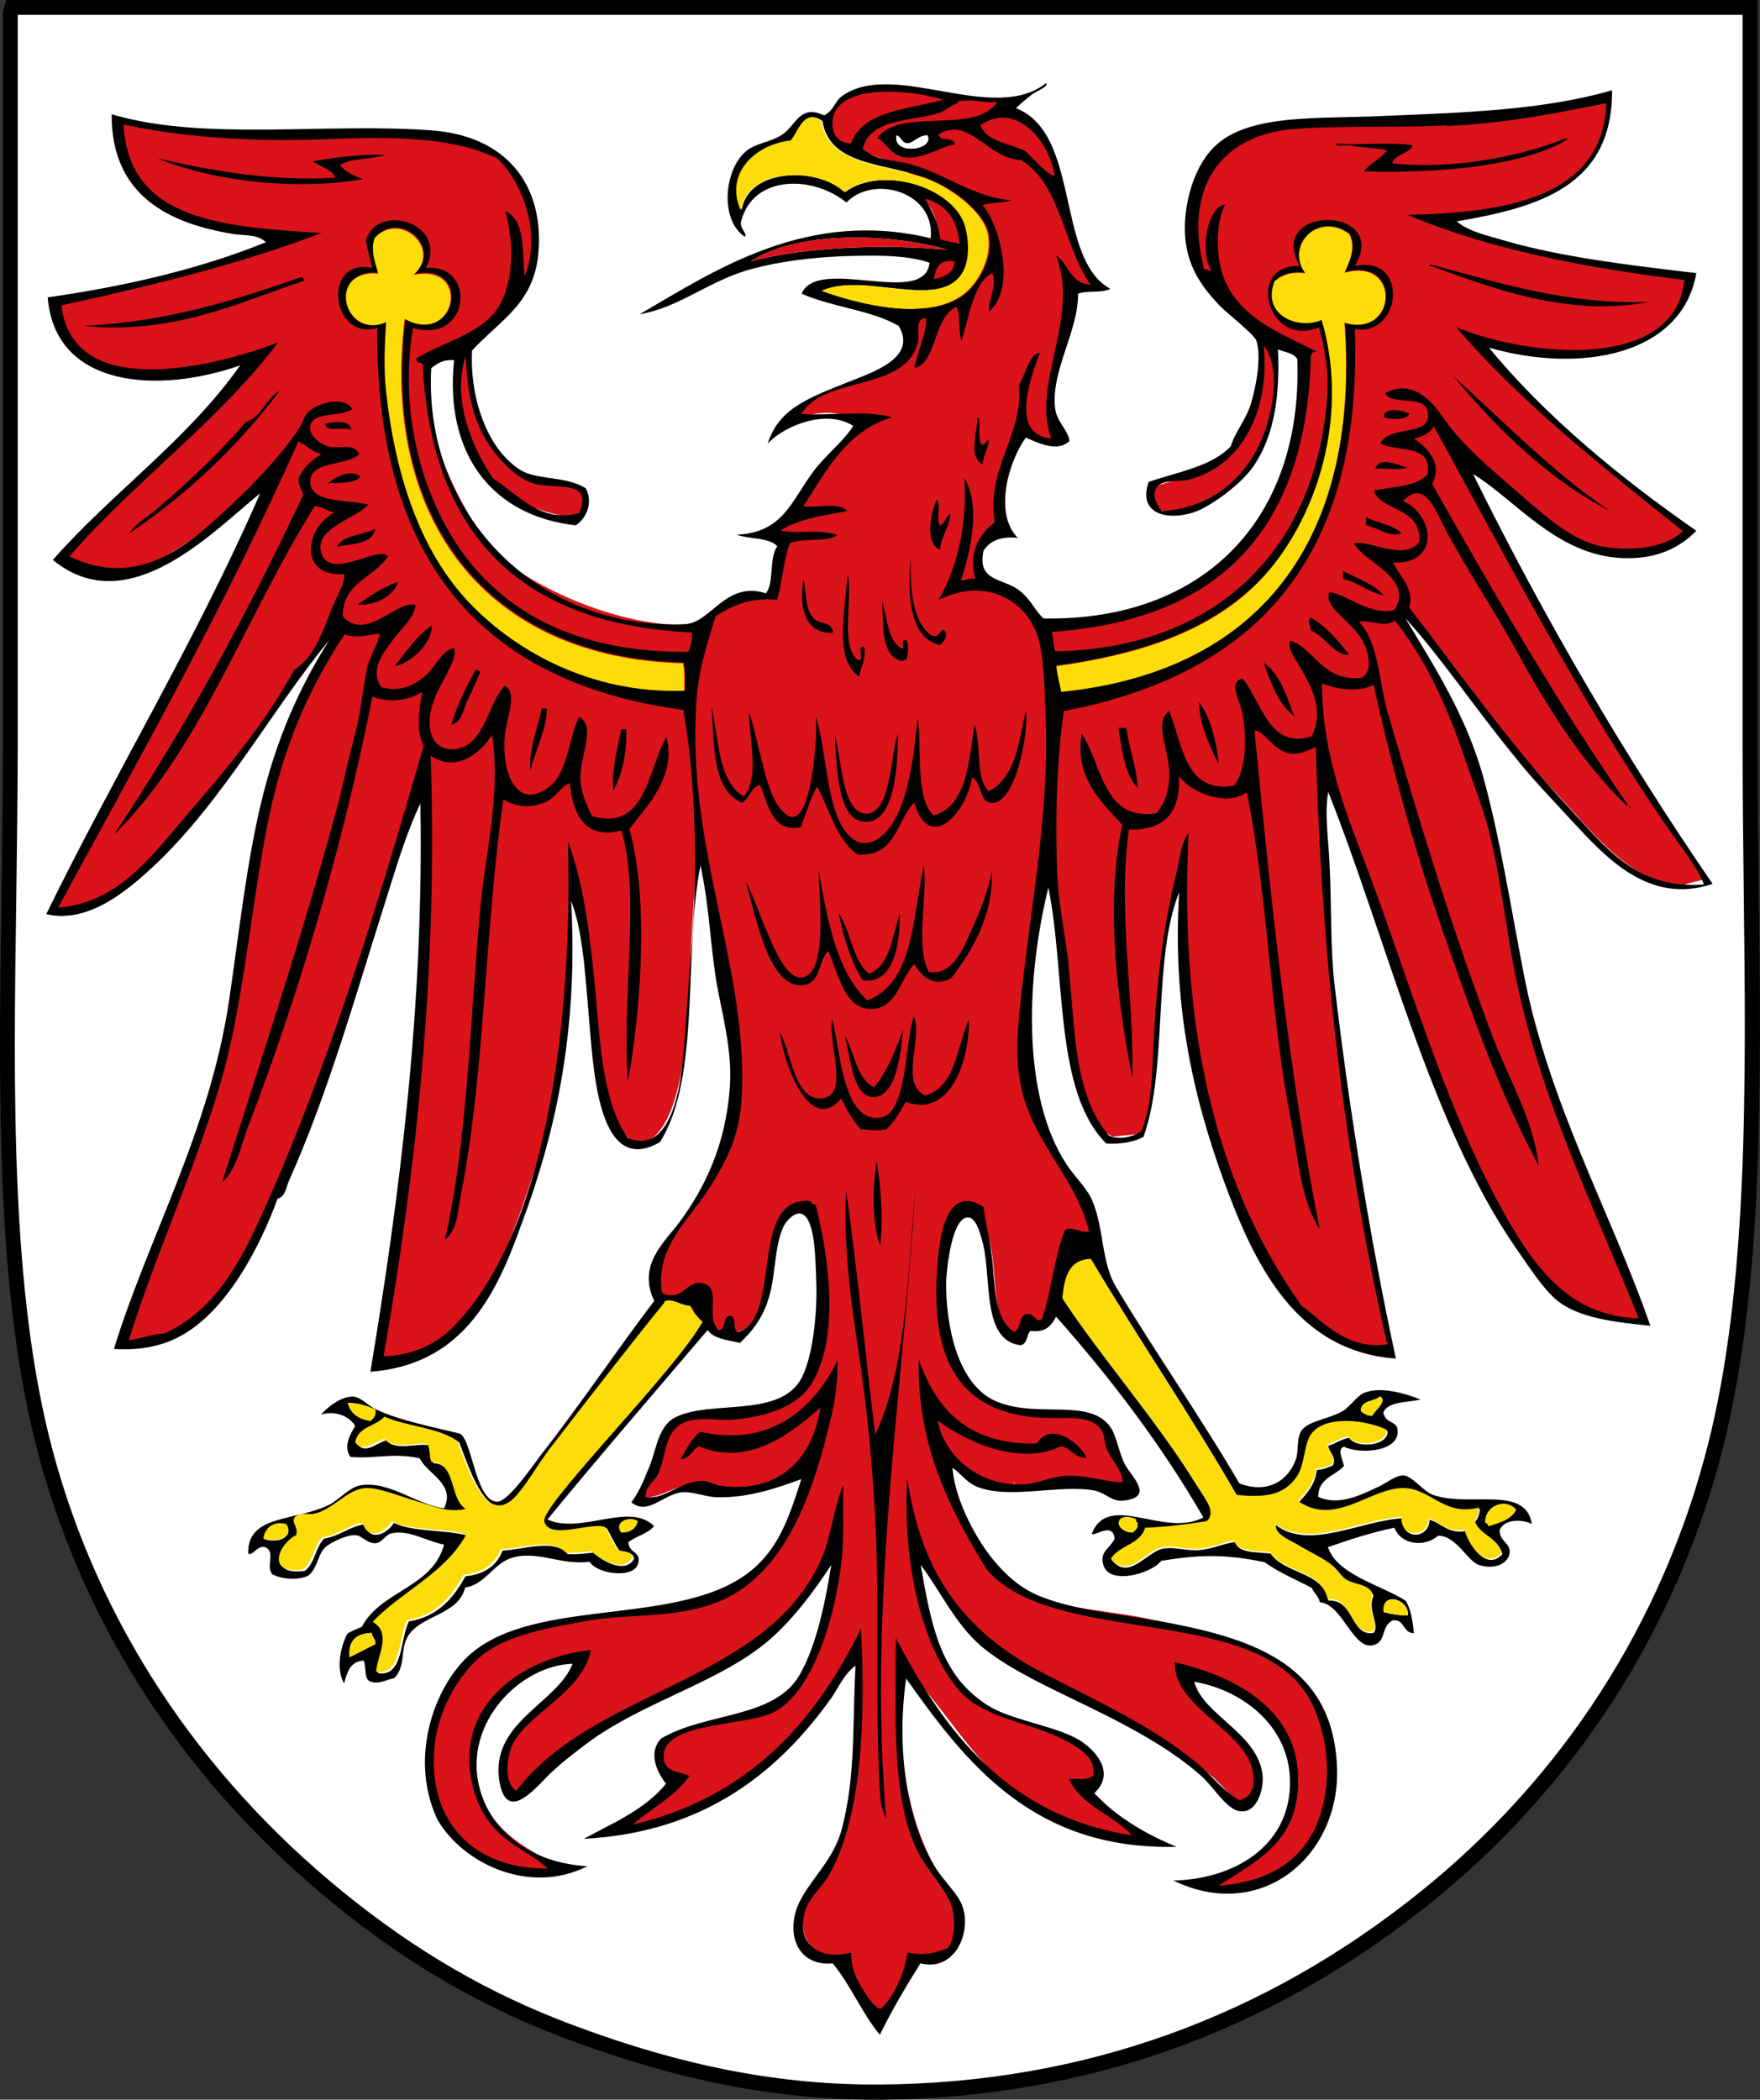 <?xml version="1.0" encoding="UTF-8"?>
<svg id="Ebene_1" data-name="Ebene 1" xmlns="http://www.w3.org/2000/svg" viewBox="0 0 61.63 73.5">
  <rect x="0" y="0" width="61.63" height="73.5" fill="#333333" stroke="none"/>
  <defs>
    <style>
      .cls-1 {
        fill: #da121a;
      }

      .cls-2 {
        fill: #fff;
      }

      .cls-3 {
        fill: #fcdd09;
      }
    </style>
  </defs>
  <g>
    <path id="Schildflaeche" class="cls-2" d="M.36.43v25.79c0,8.6-.63,17.66,1.23,24.61,1.75,6.58,5.57,11.79,10.25,15.6,2.34,1.91,4.95,3.53,8.16,4.72,3.16,1.18,6.76,2.12,10.87,2.08,8.2-.07,14.41-3.09,19.03-6.81,4.69-3.77,8.44-9.12,10.14-15.72,1.79-6.98,1.23-15.98,1.23-24.61V.26H.41l-.05.17Z"/>
    <path d="M30.65,73.5c-3.48,0-6.9-.67-10.74-2.1-3-1.12-5.62-2.63-8.24-4.77-5.13-4.18-8.7-9.62-10.33-15.73C-.15,45.32-.05,38.27.05,31.45c.02-1.72.05-3.5.05-5.23V.4l.12-.4h61.33v26.1c0,1.66.02,3.35.04,4.99.08,6.89.17,14.01-1.28,19.68-1.62,6.3-5.16,11.78-10.23,15.86-5.59,4.5-12.05,6.8-19.2,6.87-.08,0-.15,0-.23,0ZM.62.52v25.7c0,1.73-.03,3.51-.05,5.23-.1,6.78-.2,13.8,1.27,19.31,1.6,6.01,5.11,11.35,10.16,15.46,2.57,2.09,5.14,3.58,8.09,4.68,3.85,1.44,7.28,2.1,10.78,2.07,7.03-.06,13.38-2.33,18.87-6.75,4.98-4,8.46-9.39,10.05-15.58,1.44-5.61,1.35-12.69,1.27-19.55-.02-1.64-.04-3.34-.04-5V.52H.62Z"/>
  </g>
  <path id="path8071" class="cls-1" d="M59.74,30.88c-3.06-4.48-5.84-9.24-8.27-14.14l-.26-.54.52.31c.45.28.89.63,1.34,1.01,1.08.89,2.31,1.89,3.96,1.89h.03c.85,0,1.56-.26,2.12-.78-3.02-2.1-5.42-4.22-7.1-6.29l-.35-.43.54.16c.87.24,1.77.38,2.61.38.14,0,.3,0,.43-.02,1.01-.05,1.89-.31,2.55-.73.75-.47,1.2-1.13,1.39-1.95-2.06-.3-5.67-.99-6.64-1.26-.55-.16-1.26-.25-1.64-.54l-.3-.24.38-.07c1.35-.23,2.73-.54,3.72-1.18,1.01-.68,1.53-1.67,1.56-3.02-1.91.52-4.05.68-6.3.78h-.12l-.99.05h-.09l-.38.02c-.4.02-.8.02-1.2.03-.9.02-1.84.03-2.66.17-.89.14-1.51.42-1.93.83-.54.52-.89,1.42-.97,2.45-.1,1.41.5,2.19,1.15,2.88.09.09.26.23.43.4.5.43.78.67.84.86.21.68,0,1.81-.12,2.25-.1.36-.26.64-.42.92-.12.23-.24.43-.31.66l-.02.03-.03.03c-.52.57-1.37.82-2.17,1.04-.24.07-.47.14-.69.21-.09.31-.05.56.1.69.12.12.35.19.63.19.24,0,.54-.05.78-.16.54-.21,1.53-.96,1.91-1.53.64-.94.95-2.16.86-3.88l-.06-.34.24.09.16.05c.23.07.47.14.59.36l.02.03v.03c.1,2.81-.71,5.16-2.34,6.81-1.56,1.6-3.8,2.43-6.48,2.43h-.33l-.05-.05c-.16-.14-.26-.3-.36-.43-.14-.19-.28-.38-.52-.57-.14-.1-.31-.17-.49-.24-.45-.19-.97-.4-.78-1.29v-.03l.02-.02c.21-.33.54-.52.99-.54-.63-1.06-.02-2.73.49-3.42l.09-.1.12.05.09.03c.26.1.59.24.87.24.12,0,.24-.03.33-.09-.03-.12-.1-.23-.19-.36-.12-.19-.26-.4-.3-.69-.1-.73.16-1.49.4-2.24.19-.61.4-1.23.4-1.81v-.12l.12-.03c.17-.05.38-.07.57-.07.07,0,.14,0,.21-.02-.73-.61-.97-1.74-1.23-2.9-.3-1.37-.61-2.78-1.75-3.21l-.24-.09.17-.19c.05-.05.1-.1.17-.16-.21.03-.42.05-.64.05-.64,0-1.34-.12-2-.24-.68-.12-1.32-.23-1.89-.23-.61,0-1.06.12-1.42.38-.09.07-.2.13-.27.23-.09.14-.13.32-.37.46l-.03.02v.03c.12.76.73.97,1.49,1.23.26.09.54.17.82.31.3.14.57.33.82.56l.49.47-.66-.17c-.16-.03-.3-.07-.45-.09.12.03.23.07.35.12.69.33,1.08.96,1.01,1.7l-.02.17s.09.02.12.03l.14.03v.38l-.19-.02-.83-.05c.23.03.43.09.63.16l.12.05-.02.14c-.07.56-.49.73-.87.8.12,0,.26.02.38.02h.17l.36-.02-.21.3c-.33.45-.76.68-1.29.68h-.02c-.1,0-.23,0-.33-.02.23.09.43.17.63.3l.03.02.02.03c.17.31.23.61.12.87-.23.64-1.9,1.17-2.58,1.43-.97.4-1.31.63-1.85,1.34.23-.14.49-.26.78-.35s.57-.14.85-.14c.38,0,.73.09,1.02.28l.16.1-.1.16c-.23.33-.49.59-.75.85-.21.21-.43.43-.61.68-.19.24-.35.49-.49.71-.4.61-.75,1.16-1.46,1.44.24.05.47.12.63.3l.1.1-.09.12c-.12.16-.14.45-.16.73-.03.33-.05.66-.23.9l-.07.1-.12-.03c-.16-.05-.31-.07-.45-.07-.5,0-.89.3-1.23.59-.33.26-.57.46-.98.47-2.4.04-5.12-1.16-6.71-2.42-2.04-2.56-2.85-5.81-2.4-6.72.41-.27.61-.36,1.06-.31-.08,1.39.14,3.05.83,4.03.71.96,1.9,1.5,3.27,1.67.24-.19.43-.67.24-1.07-.73-.29-1.59-.21-2.2-.6-1.39-1.01-1.94-2.71-1.86-4.25,1-1.38,2.19-2.03,2.31-3.53.07-1.11-.24-2.23-.85-2.93-.61-.71-1.52-1-2.7-1.1-.69-.05-1.46-.09-2.43-.09-.64,0-1.29.02-1.91.02-.63.02-1.27.02-1.89.02-1.55,0-3.32-.05-4.86-.47.02.57.12,1.08.33,1.51.21.45.5.83.9,1.16.69.56,1.67.94,3,1.13.09.02.16.02.26.02.31.02.64.05.9.3l.19.19-.24.1c-2.15.87-4.6,1.49-7.52,1.91.1.9.52,1.56,1.2,2.01.61.4,1.44.59,2.41.59h.05c.9,0,1.88-.19,2.81-.52l.52-.17-.31.45c-1.09,1.55-2.48,2.83-3.84,4.08-.89.82-1.81,1.67-2.62,2.59.47.36.99.56,1.53.59h.19c.47,0,.97-.12,1.49-.35,1.11-.49,2.19-1.39,3.04-2.12h0c.23-.19.43-.38.64-.54l.56-.45-.28.66c-1.34,3.09-2.92,6.03-4.43,8.87-.99,1.82-2,3.72-2.94,5.64.1.02.21.02.31.02.47,0,.96-.14,1.46-.42.61-.33,1.15-.82,1.62-1.23,1.48-1.39,2.71-3.14,3.91-4.86.75-1.06,1.72-2.44,2.45-3.32l.12.36c-1.06,1.7-1.91,3.68-2.41,5.73-.4,1.63-.63,3.33-.89,5.16-.09.59-.16,1.2-.26,1.81-.43,2.95-1.48,5.52-2.48,8.02-.56,1.35-1.06,2.66-1.49,3.98.68-.01,1.43-.12,2.01-.45.71-.4,1.39-1.09,2.03-2.07.27-.73,1.4-2.64,1.65-3.11.02-.07.03-.14.07-.19,1.08-2.41,1.91-5.05,2.69-7.62v-.02c.21-.68.42-1.35.64-2.03.05-.19.12-.38.17-.57.31-.99.63-2.01,1.06-2.92l.31-.68.02.75c.12,7.35-.8,14.05-1.72,19.68,2.97-.33,4.08-2.66,4.97-5.04.68-1.81,1.15-3.53,1.44-5.28.49-2.67.19-4.54.56-6.99l.09.98c.36.97.47,2.28.59,3.77.17,1.7.48,4.53,1.58,4.78,1.7-.15,1.75-4.84,1.8-5.9.05-1.3.12-2.63.24-3.86l.16-.85.17.83c.19.89.26,1.65.35,2.4.07.66.14,1.32.28,2.05.03.16.07.31.09.47.19.9.36,1.84.31,2.81-.33,2.05-.61,3.04-2.14,5.15-.52.63-.98,1.31-.57,2.25.66.37,1.33.76,1.88,1.09,1.08.5,1.51-.13,1.81-.92.14-.38.19-.82.24-1.25.1-.65.31-2.05,1.07-2.1.76.33.68,1.77.7,2.37v.17c.05,1.23-.14,2.94-.59,3.66-.54.83-1.62.92-2.67,1.01-.64.05-1.25.09-1.7.31-.8.71-.84,1.83-1.44,2.69.61.13,1.15-.31,1.63-.39l.65-.07c1.47.41,2.36-.04,3.7-.42l-.1.33c-.4,1.23-.71,2.21-1.51,2.99-1.25,1.25-3.3,1.49-5.3,1.74-1.74.21-3.54.43-4.69,1.34-.66.52-1.22,1.42-1.49,2.41-.31,1.13-.23,2.29.23,3.28.42.73,1.23,1.29,2.12,1.62.8.28,1.56.39,2.33.19-1.3-.51-2.82-1.36-3.17-2.87-.23-1.01-.11-2.06.55-2.93.85-1,2.21-1.91,3.11-1.59-.27.71-.95,1.32-1.41,1.75-.8.73-1.56,1.41-1.34,2.64.59,1.08,1.8-1.18,2.89-1.68.9-.64,1.92-1.13,2.93-1.6,1.22-.57,2.48-1.07,3.37-1.85.87-.75,1.58-1.75,2.1-2.54l.43-.66-.12.78c-.28,1.74-.63,2.95-1.09,3.8-.56,1.04-1.81,1.19-3.01,1.49-.69.17-1.33.39-1.91.82-.31.48.06,1.04.28,1.46-.64.77-1.55,1.3-2.31,1.68.71-.09,1.41-.23,2.05-.43.82-.26,1.6-.61,2.31-1.08,1.25-.78,2.36-1.86,3.39-3.3.28-.41.54-.91.89-1.16l.3-.21-.02.36c-.03.59-.05,1.18-.07,1.74-.03,1.39-.07,2.69-.45,4.06-.17.66-.56,1.16-.9,1.65-1.07,1.15-.72,2.88.74,2.76.34.43.44.94.69,1.34.21.35.42.71.66,1.02.47-.85.81-1.71,1.3-2.41,1.13.29,1.74-.81,1.48-1.71-.07-.24-.23-.53-.45-.79-1.47-1.9-1.79-5.35-1.55-7.25l.05-.43c1.44,1.54,2.41,3.31,3.86,4.41,1.44,1.09,3.06,1.67,4.93,1.74-.92-.49-1.68-1.06-2.33-1.7.21-.2.42-.48.38-.73-.03-.31-.39-.89-.81-1.15-1.07-.55-2.15-.53-3.11-1.17-1.67-1.09-2.11-2.87-2.46-4.83v-.02l-.12-.73c.36.49.76,1.05,1.02,1.51.42.68.91,1.31,1.52,1.82,2.53,1.61,5.6,2.72,7.74,4.61.63.45,1.1,1.32,1.53,1.06.23-.23.31-.73.26-1.06-.1-.69-.68-1.2-1.23-1.7-.5-.45-.99-.89-1.15-1.44l-.03-.37c3.12.6,3.67,2.43,3.7,4.01-.09,1.53-1.54,3.05-3.35,3.29.4.12.6.21.99.21.68-.02,1.4-.17,1.88-.47.56-.36,1.02-.89,1.34-1.51.33-.64.49-1.39.47-2.14-.05-1.58-.51-2.85-1.66-3.65-1.09-.76-2.54-1.09-3.96-1.37-1.5-.52-3.4-.46-4.72-1.01-.76-.33-1.51-.85-2.1-1.77-.42-.64-.94-1.63-1.04-2.73l-.03-.38.31.21c.14.09.24.19.35.3.16.16.3.28.52.36.3.1.64.16,1.13.16h.03v-.05h0l.02-.17v.17h0v.05c.35,0,.71-.03,1.08-.05.36-.03.75-.05,1.09-.05.28,0,.52.02.73.05.19.03.35.12.49.19.16.09.26.14.42.14h.07c.33-.03.4-.12.42-.14.05-.1-.14-.36-.28-.56-.07-.1-.14-.21-.21-.3-.1-.19-.19-.43-.26-.68-.09-.24-.16-.49-.24-.61-.36-.56-1.09-.56-1.93-.57-.66-.02-1.27-.09-1.92-.35-.69-.28-1.26-.83-1.59-1.81-.33-.94-.38-1.93-.38-2.41,0-.28.12-1.93.63-2.36.09-.09.19-.12.31-.12h.05c.35.05.52.56.64,1.04l.02.03c.09.35.12.76.16,1.2.1,1.25.23,2.08.97,2.19.03-.02.05-.05.09-.16s.17-.31.26-.4c1.01-.12,1.69-1.93,2.36-2.83-.09-.47-.16-.96-.35-1.39-.1-.24-.3-.47-.47-.69-.09-.1-.17-.21-.24-.3-.8-1.08-1.27-2.66-1.37-4.6-.09-1.67.1-3.6.54-5.42l.17-.75.16.76c.21.97.3,2.07.38,3.13.1,1.11.19,2.28.42,3.28.31.86.44,1.85,1.21,2.29l1.01-.1c.57-1.23.56-2.7.63-4.14.09-1.55.24-3.11.57-4.32l.4-1.01-.07,1.09c-.19,3.4.3,6.5,1.58,10.02.49,1.34,1.11,2.87,2.07,4.05.97,1.18,2.14,1.84,3.58,2-.87-4.06-1.6-8.53-2.1-12.89-.1-.87-.12-1.79-.14-2.67v-.02c0-.49-.02-.97-.03-1.46-.02-.26-.03-.52-.05-.75-.05-.63-.1-1.25,0-1.86l.1-.63.23.59c.63,1.56,1.18,3.21,1.77,4.97v.02c1.34,3.93,2.71,7.97,4.78,10.96.05.09.1.16.17.24.4.57.83,1.22,1.22,1.53.68.57,1.84.73,2.94.83-.47-1.3-1.01-2.57-1.56-3.93-1.08-2.55-2.21-5.18-2.78-8.16-.12-.64-.24-1.27-.35-1.89-.31-1.77-.63-3.44-1.06-5-.52-1.89-1.46-3.44-2.36-4.93l-.03-.07c-.09-.14-.17-.3-.26-.45l.1-.48c.69.76,1.55,1.93,2.26,2.87.54.71,1.08,1.44,1.67,2.15.54.66,1.15,1.32,1.74,1.95h0l.28.3.07.09c.57.63,1.23,1.32,2,1.79.56.33,1.09.49,1.65.49.3-.1.57-.14.85-.23h0ZM32.53,5.16c-.14.14-.36.21-.63.21-.1,0-.28-.02-.42-.09-.21-.1-.31-.31-.26-.56l.03-.21.19.07c.12.03.17.12.23.19l.09.09c.07-.02.12-.05.19-.1.12-.07.26-.17.49-.17h.1l.05.1c.1.16.07.33-.07.47h0Z"/>
  <path id="Kontur" d="M35.53,3.77c2.34.85,1.41,5.28,3.35,6.34-.28.16-.82.05-1.13.17.02,1.3-.97,2.73-.8,4.03.07.49.45.73.5,1.13-.42.4-1.08.07-1.53-.12-.57.78-1.15,2.62-.28,3.51-.61-.07-.99.12-1.2.45-.23,1.06.64.96,1.2,1.35.47.35.57.71.9,1.02,5.54.1,9.08-3.4,8.89-9.07-.12-.23-.43-.24-.68-.35.07,1.53-.1,2.99-.85,4.08-.43.64-1.46,1.37-1.98,1.58-.82.33-2.12.24-1.7-1.02,1.02-.35,2.22-.54,2.88-1.25.16-.54.56-.94.73-1.58.14-.5.35-1.49.17-2.1-.07-.24-1.06-.99-1.3-1.25-.64-.68-1.3-1.51-1.2-3,.07-.97.42-1.96,1.02-2.55,1.2-1.18,3.68-.97,5.89-1.08,2.95-.12,5.66-.21,8.04-.9.02,3.37-2.59,4.1-5.44,4.59.45.38,1.11.5,1.7.68,1.98.57,4.31.85,6.69,1.13-.5,2.88-4.05,3.53-7.26,2.61,1.95,2.38,4.58,4.55,7.26,6.41-.57.59-1.35.96-2.38.96-2.41.02-3.89-2-5.44-2.95,2.5,5.07,5.3,9.85,8.39,14.35-2.24.76-3.77-.96-4.93-2.21-.69-.75-1.41-1.49-2.03-2.28-1.37-1.67-2.57-3.47-3.8-4.81,1.01,1.68,2.12,3.39,2.73,5.56.59,2.15.96,4.53,1.42,6.91.89,4.58,3.06,8.34,4.43,12.3-1.18-.12-2.52-.26-3.28-.9-.47-.38-.99-1.2-1.42-1.81-2.99-4.31-4.53-10.82-6.58-15.98-.14.82.02,1.72.05,2.61.07,1.37.02,2.81.17,4.13.54,4.6,1.29,9.12,2.15,13.1-3.49-.26-4.93-3.25-6.01-6.18-1.11-3.04-1.82-6.23-1.58-10.14-.94,2.33-.38,6.15-1.25,8.56-.33.17-.75.26-1.3.23-1.84-1.82-1.41-5.92-2.03-8.96-.85,3.47-.89,7.66.8,9.92.24.31.57.66.73,1.02.43.99.31,2.17.85,3.06,1.49,2.47,2.95,4.53,4.31,6.86,1.02.38,1.72-.12,1.98-.85.1-.3.02-.69.17-.96.21-.38.94-.42,1.48-.73.23-.14.49-.52.73-.63.61-.24,1.44.02,1.98.23-.47.12-1.11.05-1.3.45.07.42.49.28.5.63.07.76-1.34.85-1.88.57-.26.1-.02.49,0,.68-.31.35-.9.42-.9,1.08.68.31,1.41-.02,2.1-.35.28-.12.61-.42.9-.4.31.03.68.56,1.02.68,1.27.45,3.25-.36,3.46,1.02-.36-.19-1.01-.16-1.13.23.02.42.4.42.35.8-.07.4-.59.57-1.08.4-.4-.14-.78-1.02-1.42-1.02-.5.43-1.32.3-1.53-.28-.83.17-1.58.42-2.33.68.33.97,1.81,1.3,2.73,1.88.17.3.24.69.28,1.13-.4,0-.31-.49-.73-.45-.42.19-.24.71-.63.85-.75.3-1.11-1.41-1.93-1.48-.05-.23-.21-.31-.28-.5-.56-.3-1.16-.54-1.65-.9-1.29-.28-2.26-.28-3.63-.05-.31.43-1.84.89-2.03.12-.12-.47.24-.54.4-.9-.07-.61-.71-.05-.8-.17.59-1.49,2.52.16,3.91-.57-1.49-2.57-3.25-4.88-5.16-7.03-.16.31-.36.57-.9.5-.14.14-.1.47-.35.5-1.34-.16-1.01-2.28-1.3-3.51-.05-.21-.21-.92-.5-.96-.61-.09-.8,1.93-.8,2.33,0,1.37.36,3.56,1.81,4.13,1.44.57,3.25-.16,3.96.9.19.28.31.96.5,1.3.26.45,1.02,1.13-.05,1.25-.42.05-.61-.26-1.02-.35-1.16-.23-2.95.31-4.08-.12-.42-.16-.56-.45-.9-.68.09.97.56,1.93,1.02,2.66.47.71,1.11,1.44,1.98,1.81,1.37.57,3.06.66,4.58.96,3.07.59,5.78,1.53,5.89,5.11.09,3.06-2.66,5.4-5.73,3.91,2.12-.05,3.99-1.18,4.08-3.28.09-2.03-1.58-3.37-3.35-3.68.3,1.15,2.15,1.77,2.38,3.18.09.5-.16,1.46-.8,1.35-.45-.07-.89-.82-1.3-1.2-1.29-1.16-3.06-2.01-4.65-2.78-1.18-.57-2.31-1.13-3.11-1.81-.9-.78-1.44-1.96-2.1-2.83.35,1.98.64,3.8,2.28,4.88.83.56,2.52.76,3.35,1.3.59.4,1.16,1.15.45,1.81.76.82,1.75,1.41,2.88,1.88-5.02.12-7.36-2.92-9.47-5.89-.35,2.48.03,4.93.96,6.51.31.54.87,1.02,1.02,1.48.31.92-.28,2.28-1.48,1.98-.5.8-.99,1.62-1.42,2.5-.63-.76-1.02-1.74-1.65-2.5-.92.09-1.51-.56-1.35-1.58.16-1.04,1.29-1.79,1.65-3.06.52-1.91.38-3.72.5-5.78-.4.28-.59.76-.85,1.13-1.82,2.55-4.41,4.71-8.67,4.93,1.04-.56,2.17-1.04,2.88-1.93-.33-.43-.63-1.09-.17-1.58,1.58-.94,4.01-.68,4.88-2.28.54-.97.85-2.36,1.08-3.8-.54.82-1.27,1.84-2.15,2.61-1.68,1.46-4.26,2.12-6.23,3.51-.38.28-.87.64-1.35,1.08-.49.42-1.58,1.93-1.88.45-.4-2.14,2.01-2.78,2.55-4.19-1.86.07-3.79,2.07-3.28,4.26.38,1.62,1.82,2.71,3.8,2.83-2.07,1.04-4.41-.14-5.26-1.65-1.04-2.24-.03-4.85,1.3-5.89,2.48-1.95,7.68-.76,9.97-3.06.76-.76,1.08-1.7,1.48-2.95-.68.24-1.82.68-3,.63-.4-.02-.82-.21-1.2-.17-.66.09-1.18.82-1.75.35.31-.43.45-.82.63-1.25.26-.64.31-1.46.96-1.75,1.22-.57,3.51.02,4.31-1.25.43-.68.63-2.34.57-3.58-.03-.82-.05-2.22-.57-2.28-.23-.02-.49.28-.57.45-.35.73-.26,1.81-.57,2.66-.21.61-.57,1.06-.96,1.42-.42-.1-.92-.14-1.13-.45-1.88,2.21-3.77,4.39-5.61,6.63,1.16.54,2.87-.63,3.73.23-.21.28-.64.35-.9.57.05.42.45.31.35.73-.14.57-1.46.38-1.7-.05-1.04.14-1.84-.43-2.78-.12-.59.21-.92.94-1.58,1.02-.24.99-1.6.96-2.03,1.75-.24.43-.05,1.01-.45,1.42-.3.07-.54.23-.85.12-.23-.09-.12-.52-.23-.73-.47.03-.57.4-.68.8-.3-.5-.12-1.32.12-1.75.16-.09.33-.16.5-.23.66-1.27,2.48-1.37,2.88-2.88-.56-.1-1.22-.52-1.81-.4-.26.05-.33.31-.57.35-.31.03-.47-.26-.73-.28-.28-.02-.83.24-1.02.4-.3.24-.28.75-.63,1.02-.35.17-.94.12-1.25-.05-.23-.26.07-.69-.17-.9-.3-.24-.52.3-.68.17-.03-1.37,1.62-1.11,2.83-1.7.33-.16.71-.61,1.08-.68,1.01-.19,2.01.69,2.95.8.42-.85-.59-1.2-.85-1.75-.96-.21-1.56.03-2.43-.05-.26-.36,0-.82.17-1.08-.19-.33-.69-.56-1.2-.4.3-.33.73-.64,1.13-.63.28.02.5.31.8.45.85.4,2.08.63,2.95.85.43.3.54,2.38,1.3,2.38.38,0,1.3-1.35,1.53-1.65,1.35-1.72,2.78-3.84,3.96-5.38-.61-1.27.38-2.07.9-2.78.87-1.18,1.62-2.71,1.75-4.76.07-1.09-.19-2.19-.4-3.23-.3-1.56-.28-2.81-.63-4.48-.61,3.09.02,7.43-1.42,9.69-1.98,1.15-2.28-1.95-2.43-3.68-.17-1.88-.23-3.61-.68-4.76.24,4.38-.47,7.94-1.75,11.34-.9,2.54-2.1,4.9-5.28,5.14,1.02-6.15,1.88-12.78,1.75-19.89-.52,1.09-.87,2.31-1.25,3.51-1.04,3.27-1.98,6.63-3.35,9.69-.09.19-.12.57-.4.63-.61,1.67-1.77,3.93-3.4,4.81-.56.31-1.34.52-2.33.45,1.2-3.91,3.35-7.61,4.03-12.19.36-2.45.61-4.79,1.13-6.96.52-2.15,1.3-3.96,2.38-5.66-1.98,2.38-3.73,5.66-6.18,7.94-.89.82-2.26,2-3.73,1.65,2.43-4.97,5.24-9.57,7.49-14.73-1.67,1.35-4.62,4.5-7.26,2.33,2.08-2.36,4.72-4.2,6.56-6.81-2.8.99-6.48.83-6.74-2.38,2.8-.4,5.37-1.01,7.64-1.93-.28-.28-.73-.23-1.08-.28-2.33-.36-4.34-1.37-4.32-4.2,3.21.96,7.55.28,11.27.57,2.54.21,3.84,1.88,3.68,4.19-.12,1.84-1.3,2.4-2.33,3.51-.09,1.82.63,3.54,1.7,4.19.63.36,1.55.19,2.28.63.28.52,0,1.08-.35,1.3-2.95-.33-4.6-2.52-4.26-5.78-.4-.03-.59.12-.8.28-.28,5.28,3.89,9.19,8.89,8.96.92-.05,1.41-1.53,2.83-1.08.3-.38.1-1.25.4-1.65-.3-.31-.96-.24-1.42-.4,1.65-.09,1.88-1.16,2.73-2.28.42-.54.96-.94,1.35-1.53-1.04-.66-2.59.12-3,.63.38-1.23,1.41-1.6,2.78-2.15.87-.35,2.48-.85,1.81-1.98-.96-.56-2.36-.66-3.4-1.13.57-1.34,4.31.5,4.48-1.08-.82-.3-2.1-.26-3.06-.23-1.15.05-2.22.19-3.18.45-1.44.38-2.52,1.35-3.91,1.58,2.66-1.55,5.87-3.7,10.19-2.66.17-1.63-2.01-2.24-2.95-1.25-1.18-.96-3.25-.97-3.68.63-.09.28.23.45.12.57-.9-.61-.71-2.38.05-3,.33-.28.83-.3,1.25-.57.49-.31.61-1.09,1.48-.68.36-.19.36-.49.63-.68,1.81-1.29,5.28,1.02,7.14-.45.1.12-.3.26-.5.4-.21.17-.47.38-.59.52ZM29.17,4.12c-.09.47.1.89.63.9.42-1.16,2-1.18,3.23-1.53-1.15-.36-3.61-.57-3.86.63ZM33.55,3.61c-.23.05-.45.28-.68.35-1.02.3-2.41.19-2.66,1.25.4.33.68.36,1.25.45,1.39.21,2.5,1.25,3.96,1.35-.28.1-.71.07-1.02.17.57.61,1.22,2.88.23,3.73-.02-.49.3-.89.12-1.35-.64.28-.82,1.53-1.08,2.38-.12-.33-.03-.87-.17-1.2-.82.35-.69,1.96-1.48,2.15.09-.56.49-1.41.4-1.75-.4-.02-.21.56-.28.85-.45,1.75-3.25,1.13-4.08,2.5,1.02.07,2.34-.14,3.18.12-1.6.47-2.29,1.86-3.11,3.11.5.07,1.29-.16,1.53.17-.83.16-1.72.28-2.33.68.57.14,1.51-.07,1.98.17-.38.26-1.22.07-1.65.28-.23.57-.26,1.35-.45,1.98-1.01-.1-1.6.23-2.15.57-.33,1.08-.61,1.89-.68,3.06-.33,5.23,1.89,9.38,1.58,13.95-.09,1.27-.57,2.12-1.08,2.95-.71,1.15-1.95,2.1-1.7,3.73.71.33.83-.4,1.35-.35.82.09.12,1.15.63,1.65.31,0,.1-.54.45-.5.19.09.03.5.23.57,1.58-.45.35-4.83,2.55-4.58.02.07.07.12.17.12.52,2.05.8,4.69-.12,6.23-.5.87-1.7,1.22-2.83,1.3-.43.03-1.01-.1-1.53.05-.82.24-.73,1.15-1.02,1.81-.14.33-.47.43-.45.85.71.09,1.2-.57,1.98-.57.23,0,.43.14.63.17,1.98.28,3.21-.85,3.51-2.73-.87.73-2.4,2.12-4.26,1.35-.24.12-.3.43-.63.45.19-.36.38-.71.68-.96,2.5.57,4.01-.87,4.81-2.5.02,1.18-.23,2-.45,2.88-.64,2.41-1.68,4.88-3.96,5.66-1.39.49-2.92.33-4.31.57-1.15.21-2.52.43-3.46,1.02-.99.63-1.81,2.08-1.93,3.35-.28,2.71,1.42,4.34,3.96,4.31-.56-.52-1.32-.8-1.88-1.42-.82-.92-1.16-2.54-.57-3.8.64-1.35,2.22-2.24,3.96-2.43-.26,1.44-2.19,2.22-2.73,3.28-.16.31-.38,1.34.12,1.65,2.73-3.6,8.89-3.8,10.72-8.21.31-.75.38-1.62.73-2.5-.02.99.03,1.68-.05,2.55-.19,1.88-.94,4.6-2.33,5.38-.92.52-3.86.35-3.91,1.53-.03.61.5.54.9.73-.5.73-1.34,1.13-1.98,1.7,4.01-.94,6.36-3.54,7.99-6.86.16,3.27.03,6.5-1.08,8.56-.24.45-.69.8-.85,1.25-.4,1.15.4,1.84,1.58,1.53.02.64.21.97.45,1.35.14.23.35.54.57.63.42-.33.83-1.16.96-1.98.52.12,1.04.02,1.42-.17.28-.36.26-1.23.05-1.65-.35-.66-.78-1.08-1.08-1.65-.97-1.86-.8-4.74-.8-7.54,1.74,3.32,3.91,6.22,8.27,6.91-.66-.73-1.77-1.02-2.21-1.98.3-.02.71.07.85-.12.07-.45-.19-.71-.45-.9-1.39-1.02-3.37-.92-4.36-2.21-1.29-1.67-1.86-4.53-1.7-7.31.49,3.47,2.1,5.44,4.71,6.81,1.89.99,3.89,1.89,5.44,3.18.5.42.9.97,1.48,1.3.56-.12.57-.75.4-1.25-.45-1.29-2.71-2.08-2.66-3.58,2.08.47,4.17,1.6,4.31,3.86.14,2.38-1.41,3.07-2.78,3.96,2.19-.16,3.42-1.27,3.73-3.18.23-1.37-.16-2.8-.68-3.58-2.07-3.07-8.86-1.63-11.17-4.31-1.22-2-2.45-4.27-2.38-7.36.61,1.75,1.72,3,4.13,2.95.54-.83,1.56.05,1.75.5-.45.02-.52-.35-.9-.4-1.49.71-3.35-.19-4.31-.9.23,1.34,1.65,2.41,3.18,2.21.49-.07.94-.3,1.48-.28.64,0,1.18.21,1.81.23,0-.42-.38-.75-.57-1.2-.07-.19-.05-.45-.17-.63-.43-.61-1.34-.35-2.38-.45-2.41-.24-3.47-1.79-3.4-4.58.03-1.44.24-3.68,1.65-2.78.05.5.21,1.06.28,1.65.14,1.04.05,2.26.8,2.73.23-.12.16-.54.4-.63.3-.07.35.35.57.17.33-.99.43-2.17.8-3.11.3-.16.49.12.85.05-.57-2.22-2.34-3.33-2.5-5.89-.05-.73.02-1.51.12-2.38.33-3.06,1.01-6.56.85-9.86-.03-.82-.05-2.01-.28-2.73-.45-1.32-1.91-2.03-3.46-1.25.63-1.09,1.01-2.62.9-4.26.59.97.21,2.57-.12,3.58.19,0,.28-.1.5-.05-.26-.92.14-1.58.68-1.98-.3-1.95,1.01-3.02.85-4.81.23-.36.36-1.11.73-1.13-.31.85-1.08,2.87.4,3-.71-1.89,1.02-4.22.17-6.41.45.3.49.99,1.2,1.02-.94-1.34-1.02-3.51-2.43-4.36-1.15-.03-1.81-1.55-2.88-.9.02.28.54.07.57.35-.54.1-1.2.57-1.81.45-.43-.09-.59-.47-.9-.68.82-1.08,3.42-.09,4.19-1.25-.42.05-.92-.12-1.39-.02ZM50.66,4.39c-1.81.09-3.7,0-5.26.12-2.66.17-3.98,2.07-3.23,4.93.12-.07.21.14.23,0-.4-.71-.1-2.21.5-2.28-.14.28-.19.52-.23.8-.28,2.81,1.7,3.47,3.46,4.36-.21-.03-.24.09-.23.28-.19,6.01-3.27,9.12-9.07,9.52.05.21.05.49.12.68,5.59-.09,9.1-3.51,9.52-8.84.07-.96-.07-1.7-.28-2.5-1.81.76-2.59-2.22-.68-2.15-1.2-2.17,3.2-2.12,1.93,0,1.93-.4,1.63,2.5,0,2.21.3,8.15-3.6,12.12-10.19,13.37-.24,1.7-.31,3.75-.23,5.73.05,1.09.3,2.15.4,3.18.23,2.34.19,4.52,1.42,5.96.4.16.89.02,1.13-.17.31-.75.36-1.65.4-2.55.1-2.52.36-4.65.85-6.58.1-.45.14-.96.4-1.3-.35,7.17,1.11,12.57,3.96,16.55.82.61,1.6,1.55,3,1.35-1.46-6.34-2.31-13.29-2.5-20.91-.24.09-.5.26-.85.23-.63-.05-.99-.85-1.3-.8.57,5.97,1.23,12.14,2.28,17.45-.69-1.08-.75-2.54-1.02-3.91-.71-3.56-.8-7.8-1.53-11.39-.69.52-1.96.03-2.38-.57.07,1.29-.5,1.91-1.75,1.88-.4,2.85.19,5.94.12,8.67-.52-2.59-.96-6.08-.35-8.84-.71-.78-1.68-1.62-1.42-3.18.71,1.04.73,3.07,2.61,2.78.33-.4.47-.83.45-1.48-.02-.78-.54-1.72,0-2.1.47,1.13.54,2.92,2.28,2.61.42-.56.45-1.67.28-2.55-.09-.47-.5-1.04,0-1.2.68.76.9,2.5,2.43,2.03.45-.94-.02-1.74-.35-2.33-.19-.35-.52-.73-.4-1.02.82.23,1.11,1.44,2.5,1.3.43-.26.23-.97,0-1.35-.38-.66-1.35-1.13-1.13-1.65.63.07,1.37.82,2.28.63.68-1.13-.97-1.6-1.42-2.33.5-.17,1.72.64,2.28-.05.14-1.23-1.39-1.09-1.58-1.81.66-.14,1.49-.12,1.88-.57.17-1.09-1.06-.75-1.65-1.08.33-.68,1.86-.19,1.65-1.13-.14-.59-1.29-.17-1.48-.63.92-.5,1.62.26,1.98.8.76,1.09,1.67,1.81,2.78,2.78.82.71,1.72,1.51,2.66,1.75.83.21,2.31.19,3-.5-2.78-2.21-5.73-4.55-7.94-7.14,2.54,1.06,7.68,1.55,7.99-1.65-3.54-.43-6.88-1.09-9.69-2.28,3.51-.07,6.84-.63,6.96-3.91-1.49.3-3.46.71-5.57.8ZM34.33,4.39c.24.59,1.04.63,1.58.9.24.24.85.92,1.02.85-.19-1.22-1.37-2.62-2.61-1.75ZM33.78,10.3c.47-.36,1.02-1.25.85-2.1-.16-.78-1.25-1.6-2.1-1.93-1.49-.59-3.47-.42-3.73-2.03-.63-.47-.82.42-1.08.68-1.18.14-2.33,1.11-1.75,2.43.24-1.48,2.67-1.51,3.63-.63,1.3-.94,3.72-.19,4.19,1.08.14.35.24,1.15,0,1.65-.75,1.51-3.53.03-4.98.73,1.27.47,3.72,1.09,4.98.12ZM11.27,8.15c-2.8,1.08-5.92,1.84-9.12,2.54.4,3.37,5.3,2.17,7.59,1.3-2.14,2.81-5.02,4.85-7.31,7.49,2.43,1.16,4.17-.4,5.61-1.75.96-.89,1.88-1.89,2.43-2.73.19-.3.17-.5.45-.68.31-.21,1.11-.47,1.42,0-.45.31-1.41.05-1.48.63-.03.28.3.57.63.68.35.1.96-.14,1.08.28-.52.43-1.79.21-1.7,1.02.07.68,1.29.56,2.03.73-.43.5-1.91.82-1.65,1.7.3.99,2.05-.3,2.33.12-.47.75-1.58.89-1.58,2.1.83.9,1.89-.59,2.55-.4-.03.45-.54.85-.85,1.3-.31.43-.75.96-.35,1.58.64.17,1.11-.05,1.48-.35.42-.33.63-.96,1.08-1.02.14.52-.73,1.42-.85,2.33-.09.68.16,1.13.63,1.2,1.25.14,1.35-1.55,1.98-2.21.49.24.05,1.11,0,1.81-.1,1.34.5,2.64,1.65,1.65.56-.5.63-1.74.96-2.38.63.36-.02,1.41.05,2.28.05.49.23.82.4,1.2,1.91.56,1.96-1.68,2.61-2.78.35,1.41-.68,2.41-1.3,3.23.69,2.48.4,6.32-.05,8.84-.24-2.69.45-6.6-.23-8.79-1.3.35-1.7-.61-1.81-1.65-.28.05-.45.5-.9.68s-.97.17-1.42-.12c-.64,4.32-.66,9.71-1.48,13.77-.12.57-.1,1.27-.57,1.65.82-3.61.87-7.76,1.25-11.72.19-1.98.71-3.89.4-5.96-.4.66-1.29,1.34-2.15.73.26,7.62-.52,14.61-1.65,21.03,1.02-.03,1.88-.45,2.43-1.02,3.25-3.3,4.19-10.49,4.03-17,.56,1.48.78,3.35.96,5.26.17,1.88.26,3.84,1.13,5.11,1.3.56,1.74-1.22,1.88-2.28.14-1.2.21-2.76.35-4.31.24-2.94.14-5.96-.28-8.39-7.09-.94-10.79-5.28-10.72-13.37-1.62.47-1.96-2.48-.17-2.1-.09-.31-.16-.64-.23-.96.38-1.35,2.92-.63,2.1.96,1.81-.16,1.55,2.69-.45,2.1-.54,3.21.47,6.44,2.15,8.39,1.68,1.95,4.13,2.97,7.49,2.95.07-.19.16-.38.12-.68-5.94-.28-9.07-3.37-9.41-9.24.09-.28-.26-.12-.23-.35.89-.57,2.29-.85,2.88-1.81.54-.87.54-2.31.23-3.35.75.31.59,1.6.68,2.28.63-1.53-.12-3.35-.96-4.13-1.53-.73-3.58-.76-5.66-.68-2.76.12-5.24-.03-7.42-.5.16,3.42,3.6,3.58,6.96,3.8ZM32.47,4.74c-.31,0-.42.23-.68.28-.23,0-.23-.23-.4-.28-.14.71,1.34.52,1.08,0ZM32.92,8.37c.21.09.47.1.68.17-.07-.85-.47-1.39-1.2-1.58.21.42.47.8.52,1.41ZM45.72,9.55c-.52-.07-.83.07-1.08.28-.49,1.23.89,1.7,1.65,1.35,1.06,3.61-.35,7.43-2.38,9.34-1.74,1.63-4.15,2.4-6.91,2.78.03.33.1.61.17.9,6.86-.69,10.47-5.21,9.92-12.92,1.86.52,1.98-2.31,0-1.75.17-.38.42-.87.17-1.35-1.11-.8-2.28.42-1.55,1.37ZM14.5,9.6c1.02-.9-.47-2.26-1.35-1.3-.19.45.09,1.02.12,1.25-1.82-.16-1.2,2.34.28,1.7-.05.82-.09,1.65,0,2.43.3,2.78,1.09,5.38,2.73,7.19,1.65,1.86,4.41,3.4,7.71,3.28,0-.35.02-.69-.05-.96-6.84-.17-10.59-4.98-9.74-12.07,1.81,1.01,2.34-1.96.31-1.53ZM26.29,9.15c1.93-.52,4.76-.61,6.91-.4-2.05-.61-5.33-.66-6.91.4ZM32.7,9.78c.35-.1.71-.19.73-.63-.57-.1-.66.26-.73.63ZM41.54,16.81c-.23.05-.82-.03-1.02.23s-.03.63.17.85c2.34-.14,3.73-2.01,3.91-4.26.03-.54-.03-1.16-.35-1.53.24,2.43-.89,4.31-2.71,4.71ZM17.28,16.76c.83.52,1.65,1.58,3,1.2.5-1.16-.75-.83-1.53-1.02-.69-.16-1.49-1.02-1.88-1.81-.4-.82-.5-1.62-.57-2.66-.5,1.6.3,3.3.97,4.29ZM56.89,28.14c-1.39-1.37-2.59-3.16-3.73-5.26-.73-1.34-1.72-2.81-2.5-4.26-.4-.75-.76-1.88-1.53-1.08,1.11.49,1.29,2.24-.35,2.15.23.49.75.89.57,1.58,1.7,2.19,3.63,4.93,5.61,7.03,1.23,1.32,2.33,2.85,4.71,2.66-.28-.68-.78-1.27-1.2-1.88-3.06-4.41-5.63-9.38-8.27-14.17-.12.26-.38.36-.68.45.42.28,1.02.83.63,1.58,2.19,3.89,4.55,7.92,6.96,11.39,0-.05-.05-.07-.05-.12-.07,0-.14-.03-.17-.09ZM2.03,31.77c2.07-.14,3.27-1.79,4.36-3.06,1.42-1.65,2.88-3.35,3.91-5.26.68-.42.99-1.3,1.3-2.1.19-.49.5-.94.45-1.25-1.62.1-1.37-1.62-.35-2.15-.23-.07-.4-.21-.68-.23-2.38,3.77-4.01,8.56-7.03,11.5,2.48-3.7,4.65-7.69,6.63-11.9-.05-.19-.17-.31-.17-.57.17-.38.45-.64.8-.85-.33-.09-.52-.31-.8-.45-2.54,5.7-5.51,10.99-8.42,16.33ZM48.62,25.03c1.11,3.84,2.31,7.75,3.68,11.34.56,1.46,1.39,2.81,1.58,4.43-1.34-2.47-2.31-5.21-3.28-7.99-.99-2.81-1.82-5.75-2.5-8.84-.5.28-1.34.16-1.81-.05,0,2.12.63,3.98,1.3,5.73,1.63,4.22,2.92,8.89,4.98,12.64,1.06,1.91,2.29,3.79,4.81,3.86-1.48-3.73-3.49-7.73-4.36-12.23-.3-1.55-.47-3.14-.85-4.71-.21-.87-.59-1.81-.9-2.73-.64-1.88-1.39-3.46-2.43-4.76-.31.28-.96-.05-1.25.05.71.76.68,2.08,1.02,3.25ZM12.12,22.25s0-.07-.05-.05c-1.15,1.75-1.95,3.49-2.5,5.73-.73,3.04-.97,7.07-1.88,10.09-.89,2.97-2.29,6.03-3.18,8.89.45-.05.78-.21,1.25-.23,1.7-.78,2.59-2.36,3.35-4.03,2.31-5.05,4.12-10.96,5.73-16.55-.28-.45-.17-1.32-.05-1.88-.5.3-1.09.4-1.75.17-1.06,5.33-2.59,10.46-4.36,15.07-.26.66-.36,1.42-.9,1.93,1.35-4.29,2.85-8.75,4.03-13.15.21-.78.36-1.56.57-2.33.23-.82.3-1.58.45-2.43.1-.52.49-1.06.45-1.3-.4.05-.76.16-1.16.05ZM37.23,45.49c1.35,2.05,3.28,4.24,4.65,6.46.3.49.78,1.06.4,1.35-.69.1-1.39.19-2.15.23-.17.59-.9.61-1.2,1.08.61.75,1.22-.3,1.81-.4.38-.07.87.1,1.3.05.43-.05.76-.21,1.2-.28.14.4.75.35,1.25.4.5.73,1.84.63,2.03,1.65.92-.05.76,1.27,1.58,1.13.23-.28-.24-.83,0-1.3-.16-.36-.59-.33-.9-.5-.21-.12-.31-.36-.5-.5-.31-.24-.78-.47-1.13-.68-.36-.21-.89-.36-.9-.8,1.16.9,2.95-.14,4.43-.23-.03.76.94.75.96.05.42.12.63.49,1.25.4.14.5.75,1.42,1.3.8-.16-.56-.78-.63-.96-1.13.1-.1.16-.26.17-.45-1.22.33-1.7-.68-2.66-.68-1.16,0-2.38,1.39-3.68.45.28-.31.57-.61.63-1.13.23-.02.42-.09.57-.17.12-.31-.12-.4-.17-.68.26-.07.45-.23.73-.28.23.38,1.37.31,1.35-.23-.78-.36-2.21-.5-2.66.17-.26.4-.23,1.06-.5,1.48-.43.64-1.11.73-2.1.63-1.63-2.83-3.44-5.47-5.11-8.27-.82-.03-.96.63-.99,1.37ZM24.24,45.76c-.31-.02-.63-.26-.85-.17-.03,0-.07,0-.05.05-1.11,1.35-2.73,3.46-3.91,4.98-.47.59-.82,1.25-1.25,1.75-1.06,1.29-1.74-.96-2.1-1.88-.66-.47-1.75-.5-2.55-.85-.3.35-.94.35-1.02.9.26.4.71-.05,1.02-.12.31.38,1.06.1,1.48.17.16.12.07.45.17.63.89.05.59,1.29,1.2,1.65-.68.14-1.22-.14-1.75-.28-.56-.16-1.29-.47-1.75-.45-.64.03-1.11.75-1.81.9-.23.05-.42-.09-.68.12-.14.17.14.31.05.63-.57.26-1.11,1.39.23,1.2.35-.24.38-.83.68-1.13.56-.09.87-.42,1.42-.5.17.64.8.33,1.02-.05.68.33,1.81.23,2.61.45-.75,1.35-2.24,1.98-3.28,3.06.69.42.14,1.23.12,1.75.89.14.76-1.18,1.08-1.81,1.02-.17,1.56-.82,1.98-1.58.66-.07,1.09-.36,1.3-.9.71-.03,1.82-.43,2.28.12.35.02.63-.02.9-.05.24.24,1.08.78,1.42.23,0-.28-.33-.19-.5-.28-.17-.24-.3-.54-.45-.8-.56-.17-2.03.43-2.21-.23-.07-.24.43-.8.57-.96,1.63-2.01,3.66-4.1,4.93-6.06-.17-.17-.24-.31-.3-.5ZM47.65,49.39c.1.09.21.17.4.17.09-.19.54-.5.28-.68-.19.19-.66.12-.68.5ZM12.97,49.74c.1-.09.21-.17.17-.4-.28-.12-.57-.23-.96-.23.09.36.36.56.78.63ZM52.01,53.3c.07.02.09.07.12.12.4-.12.78-.23.96-.57-.36-.42-1.09-.16-1.08.45ZM39.66,53.65c.09-.09.21-.14.17-.35-.05-.02-.07-.05-.05-.12-.76-.31-.8.43-.12.47ZM21.76,53.65c.31,0,.5-.14.57-.4-.3-.19-.85.03-.57.4ZM9.24,53.87c.4.16,1.06,0,.8-.5-.43-.12-.75.09-.8.5ZM48.45,56.43c.24.07.52.12.85.12.07-.54-.92-.89-.85-.12ZM12.24,58.01c.31-.14.59-.31.9-.45.03-.21-.12-.23-.12-.4-.52.02-.83.24-.78.85ZM47.77,5.99c.23-.3.59-.43.8-.73-.42-.09-.89-.09-1.3-.17h-.45c-.19-.07.16-.07.23-.05.8.03,1.74-.07,2.43.05-.16.3-.63.3-.73.63,2.07.23,4.43-.23,6.01-.85.35-.1-.12.16-.28.23-1.65.75-4.15.96-6.7.9ZM50.15,9.27c-.1-.02-.14.07,0,.05,2.08.76,4.76,1.79,7.59,1.25-2.87.1-5.28-.68-7.59-1.3ZM56.39,17.89c-2.03-1.34-3.8-3.21-5.49-4.71,1.51,1.82,3.37,3.65,5.49,4.71ZM13.49,5.42c-.47.17-1.18.1-1.58.35.17.26.49.38.8.5-2.47.43-5.4.03-7.19-.73,1.67.4,4.01.83,6.23.68-.14-.31-.54-.38-.8-.57.73-.14,1.79-.26,2.54-.23ZM10.64,9.83c0-.07-.02-.14-.12-.12-2.29.8-4.65,1.55-7.59,1.7,3.18.31,5.42-.82,7.71-1.58ZM9.79,13.69c-1.48,1.95-3.23,3.61-5.26,4.98.24-.36.66-.59,1.02-.9,1.04-.89,2.15-1.93,3.06-3,.57-.17.68-.83,1.18-1.08Z"/>
  <path id="Rechte_Kralle" data-name="Rechte Kralle" class="cls-3" d="M38.19,44.06c1.67,2.8,3.47,5.44,5.11,8.27.99.1,1.65.02,2.1-.63.3-.42.24-1.08.5-1.48.45-.68,1.89-.54,2.66-.17,0,.54-1.13.61-1.35.23-.3.05-.47.21-.73.28.05.28.3.38.17.68-.16.09-.35.16-.57.17-.05.52-.35.83-.63,1.13,1.3.92,2.52-.45,3.68-.45.97,0,1.44,1.01,2.66.68-.02.19-.05.36-.17.45.19.52.82.59.96,1.13-.56.64-1.16-.3-1.3-.8-.63.09-.83-.26-1.25-.4-.02.69-.99.71-.96-.05-1.48.09-3.25,1.13-4.43.23.02.43.54.57.9.8.35.21.83.43,1.13.68.19.16.3.4.5.5.31.17.76.14.9.5-.24.49.23,1.02,0,1.3-.82.14-.66-1.2-1.58-1.13-.21-1.02-1.53-.92-2.03-1.65-.5-.05-1.09,0-1.25-.4-.43.07-.75.23-1.2.28-.43.05-.92-.12-1.3-.05-.59.1-1.2,1.15-1.81.4.3-.47,1.02-.49,1.2-1.08.76-.03,1.46-.12,2.15-.23.38-.31-.09-.87-.4-1.35-1.37-2.22-3.3-4.41-4.65-6.46.07-.69.21-1.35.99-1.37ZM47.65,49.39c.1.09.21.17.4.17.09-.19.54-.5.28-.68-.19.19-.66.12-.68.5ZM52.01,53.3c.07.02.09.07.12.12.4-.12.78-.23.96-.57-.36-.42-1.09-.16-1.08.45ZM39.66,53.65c.09-.09.21-.14.17-.35-.05-.02-.07-.05-.05-.12-.76-.31-.8.43-.12.47ZM48.45,56.43c.24.07.52.12.85.12.07-.54-.92-.89-.85-.12Z"/>
  <path id="Linke_Kralle" data-name="Linke Kralle" class="cls-3" d="M24.61,46.26c-.97,1.75-5.67,6.41-5.55,7,.17.66,1.59.02,2.12.19.16.26.28.56.45.8.17.09.52.02.5.28-.33.56-1.16.02-1.42-.23-.28.03-.57.07-.9.05-.45-.54-1.55-.14-2.28-.12-.21.54-.64.83-1.3.9-.43.76-.96,1.42-1.98,1.58-.31.63-.19,1.96-1.08,1.81.03-.54.57-1.34-.12-1.75,1.04-1.08,2.54-1.7,3.28-3.06-.8-.23-1.93-.12-2.61-.45-.23.38-.83.69-1.02.05-.56.09-.85.43-1.42.5-.3.31-.33.89-.68,1.13-1.34.19-.8-.94-.23-1.2.09-.31-.19-.43-.05-.63.26-.21.45-.07.68-.12.69-.16,1.16-.87,1.81-.9.47-.02,1.22.3,1.75.45.56.16,1.09.43,1.75.28-.59-.35-.3-1.58-1.2-1.65-.1-.16-.02-.5-.17-.63-.4-.05-1.16.21-1.48-.17-.31.07-.75.52-1.02.12.09-.56.73-.56,1.02-.9.8.35,1.89.38,2.55.85.35.92,1.02,3.14,2.1,1.88.43-.5.78-1.16,1.25-1.75,1.18-1.53,2.81-3.63,3.91-4.98-.02-.05.02-.05.05-.05.23-.09.54.16.85.17.1.24.3.43.42.55h0ZM12.97,49.74c.1-.09.21-.17.17-.4-.28-.12-.57-.23-.96-.23.09.36.36.56.78.63h0ZM22.33,53.25c-.05.26-.26.38-.57.4-.28-.36.28-.59.57-.4ZM10.02,53.35c.26.5-.38.66-.8.5.07-.4.38-.61.8-.5ZM13.02,57.16c-.02.17.16.19.12.4-.31.14-.59.31-.9.45-.05-.61.26-.83.78-.85Z"/>
  <path id="Rechter_Kleestengel" data-name="Rechter Kleestengel" class="cls-3" d="M47.25,8.2c.24.49,0,.97-.17,1.35,1.98-.56,1.86,2.29,0,1.75.56,7.71-3.06,12.23-9.92,12.92-.05-.3-.14-.57-.17-.9,2.76-.38,5.18-1.13,6.91-2.78,2.03-1.93,3.44-5.73,2.38-9.34-.76.35-2.12-.12-1.65-1.35.24-.21.56-.35,1.08-.28-.71-.97.45-2.19,1.55-1.37Z"/>
  <path id="Linker_Kleestengel" data-name="Linker Kleestengel" class="cls-3" d="M14.17,11.15c-.85,7.09,2.9,11.9,9.74,12.07.07.26.05.63.05.96-3.3.12-6.06-1.44-7.71-3.28-1.62-1.82-2.43-4.43-2.73-7.19-.09-.8-.05-1.62,0-2.43-1.48.64-2.12-1.86-.28-1.7-.03-.21-.3-.78-.12-1.25.89-.96,2.38.4,1.35,1.3,2.05-.45,1.51,2.52-.31,1.53Z"/>
  <path id="Schnabel" class="cls-3" d="M28.77,10.18c1.46-.69,4.24.78,4.98-.73.24-.5.14-1.29,0-1.65-.49-1.27-2.88-2.01-4.19-1.08-.96-.89-3.37-.85-3.63.63-.57-1.32.57-2.31,1.75-2.43.26-.26.45-1.15,1.08-.68.26,1.62,2.26,1.46,3.73,2.03.85.33,1.95,1.15,2.1,1.93.17.85-.38,1.74-.85,2.1-1.25.97-3.7.35-4.98-.12Z"/>
  <path id="Zunge" class="cls-1" d="M33.2,8.75c-2.15-.21-5-.12-6.91.4,1.58-1.06,4.86-1.01,6.91-.4Z"/>
  <path id="Gefieder" d="M49.35,14.48c-.07.24-.68.21-.9.12.03-.38.68-.23.9-.12ZM48.16,16.41c.36-.03.87.07,1.13-.05-.31-.05-.97-.42-1.13.05ZM47.83,18.39c.42.07.78.43,1.25.28-.3-.31-.85-.35-1.25-.57v.3ZM47.03,20.27c.54.12.87.45,1.42.57-.35-.4-.92-.59-1.42-.85v.28ZM45.9,22.07c.5.19.82.89,1.35.85-.4-.49-.8-.99-1.35-1.3-.14.14,0,.28,0,.45ZM45.33,25.08c-.28-.69-.49-1.48-1.08-1.88.26.73.52,1.46,1.08,1.88ZM42.67,26.73c-.05-.68-.28-1.63-.68-2.15,0,.73.36,1.56.68,2.15ZM39.84,27.58c-.05-.78-.3-1.37-.4-2.1h-.28c.14.78.21,1.63.68,2.1h0ZM12.29,15.06c-.21-.17-.89.12-.9-.23.28-.05.89-.17.9.23ZM11.49,16.92c.42-.03.92.02,1.13-.23-.33-.3-.92.03-1.13.23ZM11.79,19.14c.54-.12,1.25-.07,1.35-.63-.43.23-1.11.21-1.35.63ZM12.52,21.17c.56.03,1.25-.26,1.42-.8-.56.19-.99.5-1.42.8ZM13.82,23.32c.54-.1,1.3-.76,1.3-1.42-.54.36-.9.92-1.3,1.42ZM15.8,25.37c.38-.07.43-.57.57-.85.16-.35.33-.69.45-1.02-.07,0-.09-.07-.17-.05-.31.59-.64,1.2-.85,1.93h0ZM18.58,26.95c.17-.69.57-1.46.57-2.15h-.17c-.16.63-.5,1.65-.4,2.15ZM21.48,27.68c.3-.57.47-1.27.45-2.15h-.17c-.14.64-.36,1.49-.28,2.15ZM30.7,40.66c.14.87.24,1.98.12,2.95-.28-.76-.28-2.05-.12-2.95ZM30.65,50.24c-.35-2.85-.63-5.77-1.02-8.56-.1,2.14.19,4.01.5,6.11.24,1.63.4,3.35.5,5.04.19,3.18,0,6.48.17,9.69.02.36.03.75.23,1.13-.64-7.66.61-15.06,1.02-22.04-.26,3.09-.33,6.36-1.41,8.63h0ZM34.23,14.61c.16,0-.05.85.17.96.1.02.17-.26.23-.12-.05.3-.19.49-.23.8-.49-.28-.19-1.08-.17-1.63ZM32.92,19.24c.03-.47.38-.9.35-1.25-.16.09-.16.33-.35.4-.16-.19.05-.73-.12-.9-.19.43-.45,1.53.12,1.75ZM30.09,23.67c.05-.35.24-.54.17-1.02-.3-.07.07.52-.23.45-.64-.54-.14-2.29-.35-3-.07,1.16-.5,2.99.4,3.58h0ZM29.17,22.14c-.03-.38-.42-.28-.63-.45-.36-.33-.28-.8-.4-1.42-.17.94.02,1.93,1.02,1.88h0ZM31.62,23.15c.02-.05.05-.07.12-.05.05-.21.1-.49,0-.68-.24-.09-.02.3-.17.28-.5-.28-.49-1.06-.68-1.65.05.89-.05,1.95.73,2.1h0ZM30.42,28.76c.92-.1,1.02-2.01,1.02-3.06-.26.68-.23,2.83-1.13,2.78-.85-.05-.85-2.03-1.08-2.78.07,1.2.1,3.2,1.18,3.06ZM32.35,30.29c.14,1.11-.31,2.76.17,3.73.87.16,1.25-.92,1.53-1.53.33-.71.57-1.41.68-1.98.05,1.55-.69,2.78-1.42,3.73-.64.36-1.08-.12-1.3-.5-.49.56-.63,1.56-1.48,1.58-.96.03-1.16-1.22-1.53-2.03-.4.42-.21,1.16-.96,1.2-1.18.03-1.62-2.67-1.93-3.63.31.56.47,1.16.8,1.88.21.47.61,1.48,1.13,1.48.97-.02.64-2.78.63-3.73.31,1.75.63,3.53,1.7,4.53,1.63-.61,1.58-2.9,1.98-4.72h0ZM32,35.57c.33.76-.52,2.36.4,2.78,1.08-.31,1.09-1.7,1.53-2.66.02,1.39-.63,3.47-2.21,2.88-.21.35-.4.71-.68.96-.36.07-.52.02-.9,0-.28-.31-.5-.68-.68-1.08-1.08,1.29-2.01-1.13-2.15-2.33.4.75.52,2.43,1.48,2.33.96-.12.21-1.81.35-2.78.28,1.04.36,3.6,1.65,3.46,1.02-.1.87-2.69,1.22-3.56h0ZM31.9,19.47c-.05,1.01.03,2.33.73,2.78.31.12.28-.31.45-.17.14.19-.05.4-.17.5-1.08-.24-1.15-1.81-1.01-3.11ZM26.24,24.97c.3.89.5,2.29.9,3.06.09.17.36.59.63.57.59-.07.76-2.05.8-2.78.02-.23,0-.5,0-.73.4,1.25.35,3.28,1.13,4.13.31.33.66.4,1.08.12.96-.68,1.2-2.64,1.35-4.19.17.76-.12,2.8.57,3.4,1.16-.36,1.22-1.84,1.42-3.18.26.69.02,1.88.5,2.33.92-.45,1.06-1.7,1.3-2.83.12.61-.33,3.39-1.25,3.23-.38-.07-.28-.68-.63-.9-.16,1.16-1.46,2.74-2.03.9-.63.64-.63,1.91-1.98,1.81-.75-.52-.97-1.56-1.42-2.38-.24.43-.38.94-.57,1.42-.99.23-1.15-.8-1.42-1.48-.33.09-.36.45-.63.63-1.06-.43-.97-2-1.08-3.4.26,1.18.23,2.64,1.13,3.18.57-.59.19-2.05.19-2.92h0ZM29.35,31.94c.45.63.49,1.67,1.08,2.15.76-.3.8-1.32,1.08-2.1,0,.96-.17,2.48-1.3,2.33-.42-.66-.66-1.49-.85-2.38h0ZM31.62,36.07c-.09.92-.26,2.24-.96,2.33-.8.1-.87-1.37-1.08-2.15.35.59.4,1.49,1.02,1.81.52-.53,1.01-1.98,1.01-1.98Z"/>
  <path id="Auge" class="cls-2" d="M31.4,4.74c.17.05.17.28.4.28.26-.07.36-.28.68-.28.26.52-1.22.71-1.08,0Z"/>
</svg>